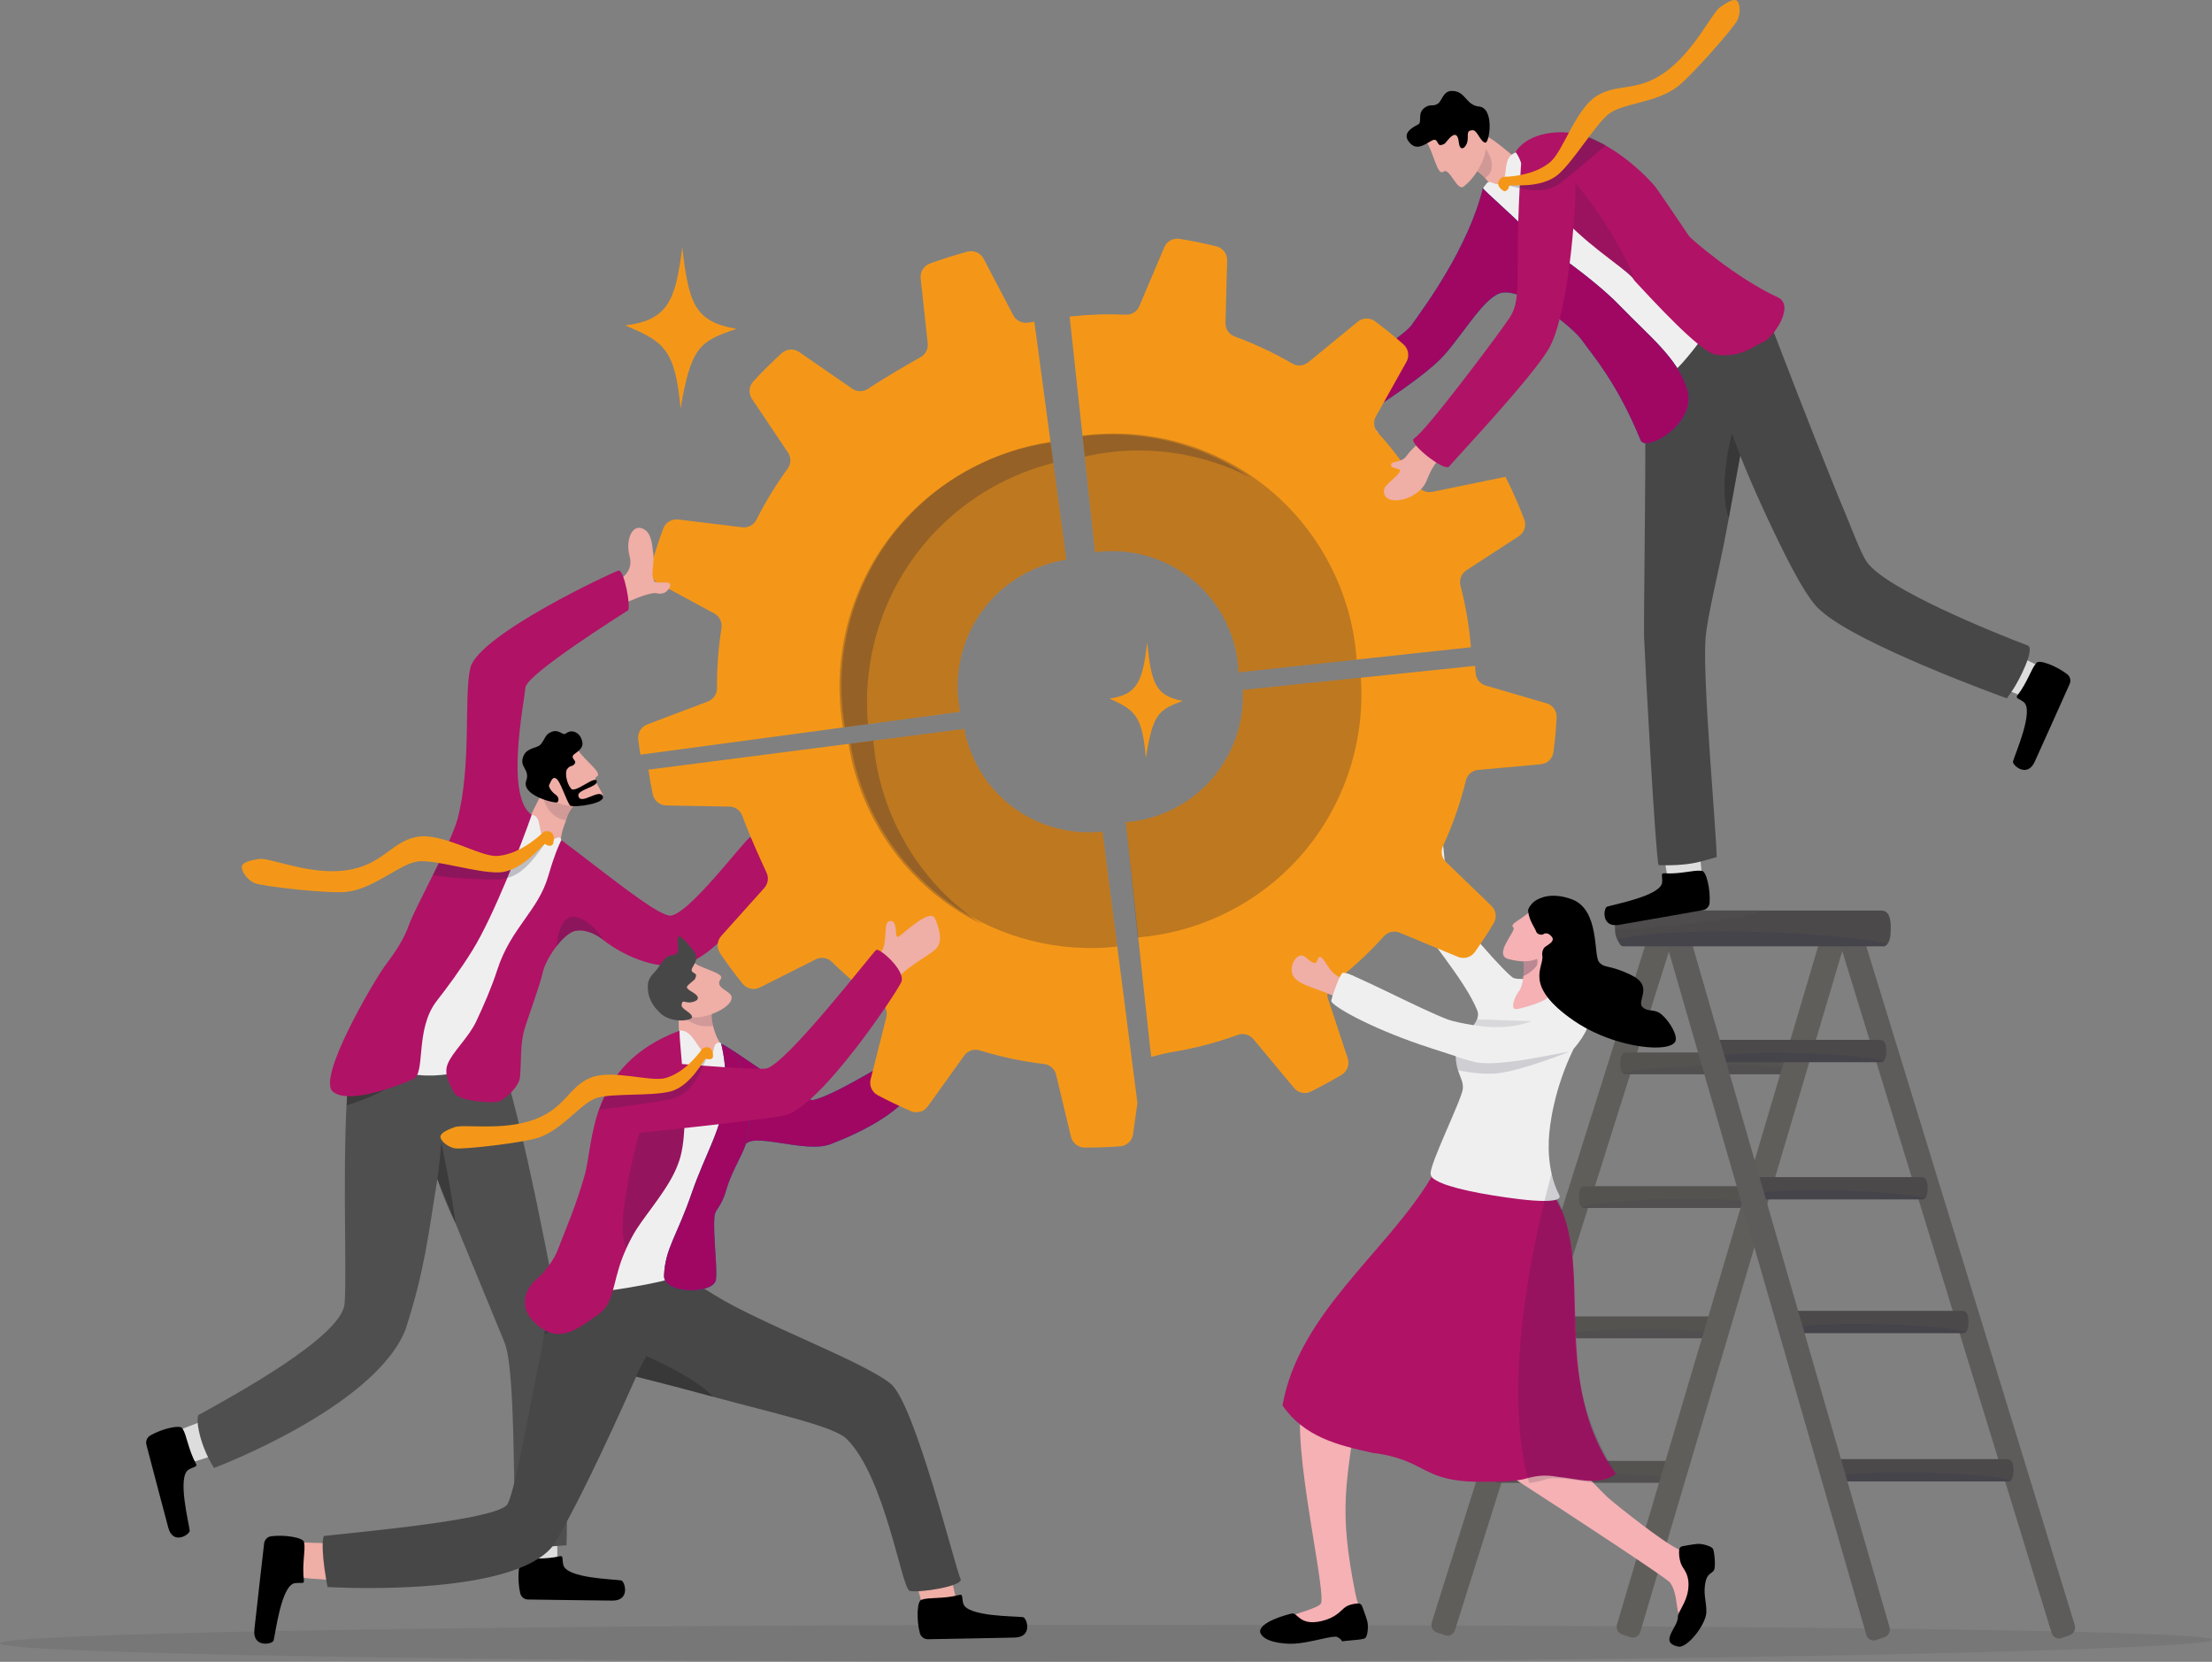 <svg xmlns="http://www.w3.org/2000/svg" id="Capa_2" data-name="Capa 2" viewBox="0 0 1925.36 1446.19"><rect x="0" y="0" width="1925.36" height="1446.19" fill="#808080" stroke="none"/><defs><style>      .cls-1 {        fill: #191939;      }      .cls-1, .cls-2, .cls-3 {        opacity: .14;      }      .cls-4 {        fill: #4f4f4f;      }      .cls-5 {        fill: #525252;        opacity: .4;      }      .cls-6 {        fill: #4c494b;      }      .cls-7, .cls-8 {        fill: #646559;      }      .cls-9 {        fill: #32323f;        isolation: isolate;        opacity: .12;      }      .cls-10 {        opacity: .28;      }      .cls-10, .cls-11, .cls-12, .cls-13, .cls-2, .cls-14, .cls-15, .cls-16 {        fill: #1f1f39;      }      .cls-17 {        fill: #f49718;      }      .cls-18 {        fill: #0267a4;      }      .cls-11 {        opacity: .11;      }      .cls-19 {        fill: #efaea6;      }      .cls-12 {        opacity: 0;      }      .cls-13 {        opacity: .16;      }      .cls-20 {        fill: #b01266;      }      .cls-21 {        fill: #32324c;      }      .cls-21, .cls-8, .cls-22 {        opacity: .24;      }      .cls-23 {        fill: #a00762;      }      .cls-24 {        fill: #ddd;      }      .cls-25 {        fill: #474747;      }      .cls-26 {        fill: #efefef;      }      .cls-27 {        fill: #ba470d;        opacity: .29;      }      .cls-28 {        opacity: .35;      }      .cls-29 {        fill: #5e5b5b;      }      .cls-14 {        opacity: .46;      }      .cls-30 {        fill: #f5b1b4;      }      .cls-22 {        fill: #1f1f3b;      }      .cls-31 {        fill: #2b2b2b;        opacity: .54;      }      .cls-15 {        opacity: .18;      }      .cls-3 {        fill: #191937;      }      .cls-16 {        opacity: .25;      }    </style></defs><g id="Layer_1" data-name="Layer 1"><g><g><path class="cls-19" d="M529.2,510.41c11-5.41,22.72-12.46,18.75-26.76-3.97-14.3,3.11-30.38,14.02-22.09,10.91,8.3,3.87,43.95,7.88,44.82,17.93,3.9,10.05,11.93,1.89,9.94s-41.45,14.98-41.45,14.98l-1.09-20.89Z"></path><g><path class="cls-19" d="M475.55,746.4l-22.01-19.94c5.82-10.36,17.36-37.35,24.37-45.57,7.68-9.01,8.26-7.95,8.26-7.95l9.96,18.36,4.69,8.64s-5.35,4.8-7.68,12.65c-1.63,5.49-5.59,12.26-4.89,22.18.53,7.43-12.7,11.63-12.7,11.63Z"></path><path class="cls-2" d="M500.82,699.94s-5.69,6-8.02,13.84c-17.53-1.82-23.91-24.99-18.12-26.85,3.62-1.17,21.45,4.37,21.45,4.37l4.69,8.64Z"></path><g><path class="cls-19" d="M503.41,653.02c4.79,8.15,21.79,19.98,16.05,22.72-5.75,2.74,10.14,17.21,4.13,20.34-14.56,7.59-36.08,6.41-41.43.2-5.35-6.22-13.91-26.65-13.91-26.65l35.16-16.6Z"></path><path d="M493.5,669.54c3.04-4.23,4.2-1.71,6.71-4.86,2.51-3.15-5.31-4.94.3-8.88,5.61-3.94,8.41-6.98,5.04-13.98-2.14-4.44-7.89-7.42-12.86-3.59-3.19,2.46-5.65-4.19-12.91-1.24-5.74,2.33-5.44,7.08-9.75,11.38-2.37,2.36-10.94,2.62-13.88,8.48-5.46,10.86,5.65,12,1.87,22.61-4.41,12.38,23.33,19.47,26.73,18.82,1.27-.24,2.98-4.08-1.73-7.23-2.44-1.63-5.88-6.24-5.03-7.9,1.49-2.92,3.39-9.74,7.8-3.83,3.13,4.2,8.79,21.26,10.83,21.9,5.24,1.66,30.56-2.2,28.2-8.17-2.93-7.4-18.81,7.81-21.33,0-1.93-5.97,16.62-7.9,15.95-13.09-.78-6-18.73,10.63-22.3,6.41-4.37-5.15-5.37-14.42-3.63-16.84Z"></path></g></g><g><g><path class="cls-24" d="M484.95,1359.48c.74-12.17-1.15-42.88-1.15-42.88l-31.44-.12,3.24,46.1,21.25,13.99,8.1-17.08Z"></path><path d="M487.24,1354.29c3.3-.78,1.9,2.43,3.09,7.54,2.71,11.69,44.12,12.4,50.36,13.51,3.22.57,8.3,17.77-7.74,17.55-13.87-.19-58.3-.63-73.48-.94-3.17-.06-5.93-2.3-6.67-5.46-2.65-11.3-1.78-28.78,2.46-29.11,6.42-2.04,18.25.13,32-3.1Z"></path></g><g><path class="cls-24" d="M165.02,1272.96c11.69-2.74,40.18-13.33,40.18-13.33l-8.4-30.77-42.65,16.3-7.45,24.75,18.32,3.05Z"></path><path d="M170.53,1273.72c1.63,3-1.78,2.55-6.28,5.16-10.31,5.98.24,46.66.88,53.07.33,3.31-14.53,13.17-18.67-2.57-3.58-13.61-15.2-57.17-19.02-72.09-.8-3.12.56-6.45,3.35-8.08,9.95-5.81,26.69-9.94,28.15-5.89,3.66,5.69,4.82,17.88,11.59,30.4Z"></path></g><path class="cls-4" d="M434.27,917.46c19.71,50.47,50.41,216.75,54.99,243.3,4.58,26.55,4.64,175.02,3.81,183.96-29.67,2.79-42.89.63-42.89.63-4.41-22.1-.34-151.26-11.07-177.2-15.57-37.65-58.43-142.1-58.43-142.1-8.02,49.31-10.85,78.66-27.67,130.84-26.67,67.98-166.7,120.58-166.7,120.58-14.27-22.6-16.45-46.99-12.76-46.5,26.42-14.7,123.95-67.29,126.38-96.34,2.43-29.05-3.19-137.95,4.34-208.7.78-7.32,104.82-10.11,104.82-10.11l25.17,1.65Z"></path><path class="cls-31" d="M396.48,1064.52c-10.17-20.7-15.8-38.47-15.8-38.47,2.13-14.81,3.42-32.13,3.42-32.13,0,0,9.57,45.54,12.37,70.6Z"></path></g><path class="cls-19" d="M696.49,730.44c-2.69,1.51-5.77,2.86-7.81,4.82-2.75,2.61-6.24,3.71-8.89,7.51-.66.94-1.33,1.92-2.03,2.96-.77,1.13-1.5,2.17-2.2,3.13-4.64,6.31-8.1,9.3-12.62,14.32,0,0-25.73-5.62-24.02-9.78,1.05-2.56,3.12-5.68,7.39-9.84,1.78-1.75,5.2-4.99,6.94-6.99.88-.99,8.6-8.96,9.53-11.86,2.81-8.76.75-17.13,5.23-21.11,5.95-5.28,5.33,13.22,6.9,9.7,4.07-9.13,17.84-16.05,24.23,2.26.95,2.73,3.74,11.31-2.65,14.89Z"></path><path class="cls-26" d="M462.8,709.04c10.13,1.1,4.11,17.84,12.85,22.45,4.61,2.44,4.52-.31,7.81-1.79,2.02-.91,4.03-2.04,5.19,1.38,23.45,69.44-70.34,179.6-68.39,190.9,1.59,9.24-55.82,22.71-76.92,6.29-53.1-41.31-10.89-64.99-.14-83.55,4.09-7.06,78.48-124.88,78.48-124.88,0,0,20.58-2.66,41.13-10.8Z"></path><path class="cls-20" d="M677.41,753.61c-1.37,5.02-49.7,81.11-85.59,86.43-23.28,3.45-50.81-9.41-66.87-22.16-10.09-8.02-20.53-9.57-26.32-7.11-4.3,1.82-9.57,6.71-14.32,12.8-5.73,7.35-10.7,16.45-12.25,24.04-1.66,8.15-13.47,41.12-15.2,46.79-4.29,14.04-2.84,26.46-4.23,42.71-.79,9.31-14.09,20.26-18.97,21.64-4.87,1.38-35.53-.08-38.96-8.58-1.86-4.63-8.78-14.11-5.19-23.76.09-.24.18-.48.27-.71,4.12-10.31,18.15-22.79,24.78-36.94,6.48-13.83,13.2-29.06,18.31-44.83,11.85-36.57,35.5-51.04,44.38-81.66.96-3.32,1.88-6.33,2.75-9.05.4-1.26.8-2.45,1.18-3.58,2.05-6.13,3.77-10.51,5.05-13.46,1.53-3.58,2.41-5.08,2.41-5.08.14.11.3.22.44.33,35.55,26.45,80.66,63.76,93.58,65.36,15.08,1.86,67-67.97,70.29-68.16,3.28-.18,25.82,19.96,24.45,24.98Z"></path><path class="cls-31" d="M360.21,926.32c-10.83,21.89-58.37,35.57-58.37,35.57,0,0,1.33-36.87,3.44-43.21,2.11-6.35,54.93,7.64,54.93,7.64Z"></path><path class="cls-20" d="M462.78,709.09c-23.12-15.93-6.81-95.89-5.46-110.72,1.09-11.92,86.07-65.03,89.16-67.12,3.1-2.09-3.28-36.06-8.13-34.74-4.85,1.32-120.72,55.32-128.83,84.25-6.07,24.06,1.28,84.67-11.37,132.38-5.2,19.6-36.61,76.44-41.85,90.92-4.83,14.2-13.91,26.68-21.64,37.05-7.73,10.37-59.42,96.98-44.88,108.93,12.9,10.6,50.62-2.57,69.76-10.89,11.41-4.96,1.17-43.38,20.74-68.3,8.35-10.62,21.16-27.96,31-43.98,18.28-29.36,43.41-94.31,51.52-117.79Z"></path><g><path class="cls-22" d="M475.12,733.59c-1.05-.81-12.92,21.46-27.99,28.39-4.16,1.92-8.6,3.18-13.18,3.28-13.39.29-40.28-.76-56.97-3.64,12.13-24.72,7.06-13.01,12.76-23.24,12,4.53,36.32,13.11,43.33,12.56,5.2-.4,10.15-1.76,14.77-3.67,8.69-3.58,16.18-9.12,21.88-13.97,2.91-2.47,3.49-6.38,6.85-6.4,4.47-.02-.11,7.72-1.47,6.68Z"></path><path class="cls-17" d="M482.07,729.2c-.04-2.24-1.38-5.91-5.84-5.89-3.36.01-3.7,1.45-6.61,3.92-8.73,7.43-21.69,16.47-36.65,17.64-14.96,1.17-48.1-20.8-70.35-16.54-22.25,4.25-29.82,24.92-61.85,29.11-32.04,4.19-65.66-11.3-75.12-9.94-9.46,1.36-15.23,3.33-15.16,7.27.07,3.94,4.48,10.63,10.96,13.66,6.48,3.03,64.39,9.36,79.82,7.74,25.18-2.64,47.69-25.76,63.89-26.68,16.19-.92,49.74,10.12,68.69,9.7,21.14-.46,39.37-25.82,40.72-24.79,1.35,1.04,2.6,2.04,5.33,1.42,1.88-.43,2.21-4.38,2.17-6.62Z"></path></g><path class="cls-22" d="M524.95,817.88c-10.09-8.02-20.53-9.57-26.32-7.11-4.3,1.82-9.57,6.71-14.32,12.8,1.08-4.78,1.04-13.14,5.87-20.51,9.61-14.67,30.23,5.44,34.77,14.83Z"></path><path class="cls-19" d="M671.38,725.73c3.62-12.73,3.14-21.9-.1-23.44-4.57-2.17-5.72,1.93-6.2,5.9-.48,3.97-1.55,11.21.56,11.35,2.11.13,5.74,6.18,5.74,6.18Z"></path></g><path class="cls-9" d="M1925.36,1426.98c0,8.89-454.26,19.2-977.67,19.2S0,1438.98,0,1430.09s424.29-16.08,947.69-16.08,977.67,4.08,977.67,12.97Z"></path><g><g><path class="cls-29" d="M1257.95,1423.08l-7.41-2.53c-3.5-1.2-5.4-5.12-4.25-8.76l188.38-597.39c1.15-3.64,4.91-5.63,8.41-4.43l7.41,2.53c3.5,1.2,5.4,5.12,4.25,8.76l-188.38,597.39c-1.15,3.64-4.91,5.63-8.41,4.43Z"></path><g><path class="cls-6" d="M1410.33,924.51v1.79c0,2.73.45,5.68,1.98,7.39.13.16.27.3.41.42.14.13.3.25.46.36,1.07.71,1.24.4,2.56.4h148.82c.27,0,.53-.02.79-.05,1.63-.26,1.83-1.39,3-3.18.11-.16.21-.33.31-.5.76-1.35,1.2-2.96,1.2-4.7v-1.78c0-4.73-1.24-8.7-5.29-8.7h-148.82c-4.06,0-5.4,3.85-5.4,8.57Z"></path><path class="cls-21" d="M1412.11,933.74c.2.13.4.25.61.36.92.49,1.94.76,3.02.76h148.82c.27,0,.53-.02.79-.05,1.63-.26,1.83-1.39,3-3.18.11-.16.21-.33.31-.5-40.13-8.03-137.87-2.79-156.35,2.56-.07.02-.13.04-.2.06Z"></path></g><g><path class="cls-6" d="M1374.35,1040.85v1.79c0,2.73.45,5.68,1.98,7.39.13.16.27.3.41.42.14.13.3.25.46.36,1.07.71,1.24.4,2.56.4h148.82c.27,0,.53-.02.79-.05,1.63-.26,1.83-1.39,3-3.18.11-.16.21-.33.31-.5.76-1.35,1.2-2.96,1.2-4.7v-1.78c0-4.73-1.24-8.7-5.29-8.7h-148.82c-4.06,0-5.4,3.85-5.4,8.57Z"></path><path class="cls-21" d="M1376.13,1050.08c.2.13.4.25.61.36.92.49,1.94.76,3.02.76h148.82c.27,0,.53-.02.79-.05,1.63-.26,1.83-1.39,3-3.18.11-.16.21-.33.31-.5-40.13-8.03-137.87-2.79-156.35,2.56-.07.02-.13.04-.2.06Z"></path></g><g><path class="cls-6" d="M1338.8,1154.22v1.79c0,2.73.45,5.68,1.98,7.39.13.16.27.3.41.42.14.13.3.25.46.36,1.07.71,1.24.4,2.56.4h148.82c.27,0,.53-.02.79-.05,1.63-.26,1.83-1.39,3-3.18.11-.16.21-.33.31-.5.76-1.35,1.2-2.96,1.2-4.7v-1.78c0-4.73-1.24-8.7-5.29-8.7h-148.82c-4.06,0-5.4,3.85-5.4,8.57Z"></path><path class="cls-21" d="M1340.58,1163.45c.2.13.4.25.61.36.92.49,1.94.76,3.02.76h148.82c.27,0,.53-.02.79-.05,1.63-.26,1.83-1.39,3-3.18.11-.16.21-.33.31-.5-40.13-8.03-137.87-2.79-156.35,2.56-.07.02-.13.04-.2.06Z"></path></g><g><path class="cls-6" d="M1299.63,1279.91v1.79c0,2.73.45,5.68,1.98,7.39.13.16.27.3.41.42.14.13.3.25.46.36,1.07.71,1.24.4,2.56.4h148.82c.27,0,.53-.02.79-.05,1.63-.26,1.83-1.39,3-3.18.11-.16.21-.33.31-.5.76-1.35,1.2-2.96,1.2-4.7v-1.78c0-4.73-1.24-8.7-5.29-8.7h-148.82c-4.06,0-5.4,3.85-5.4,8.57Z"></path><path class="cls-21" d="M1301.41,1289.15c.2.13.4.25.61.36.92.49,1.94.76,3.02.76h148.82c.27,0,.53-.02.79-.05,1.63-.26,1.83-1.39,3-3.18.11-.16.21-.33.31-.5-40.13-8.03-137.87-2.79-156.35,2.56-.07.02-.13.04-.2.06Z"></path></g><path class="cls-29" d="M1419.35,1424.73l-7.45-2.4c-3.52-1.13-5.49-5.02-4.4-8.68l178.24-600.75c1.09-3.66,4.82-5.71,8.34-4.58l7.45,2.4c3.52,1.13,5.49,5.02,4.4,8.68l-178.24,600.75c-1.09,3.66-4.82,5.71-8.34,4.58Z"></path></g><g class="cls-28"><path class="cls-7" d="M1257.95,1423.08l-7.41-2.53c-3.5-1.2-5.4-5.12-4.25-8.76l188.38-597.39c1.15-3.64,4.91-5.63,8.41-4.43l7.41,2.53c3.5,1.2,5.4,5.12,4.25,8.76l-188.38,597.39c-1.15,3.64-4.91,5.63-8.41,4.43Z"></path><g><path class="cls-7" d="M1410.33,924.51v1.79c0,2.73.45,5.68,1.98,7.39.13.16.27.3.41.42.14.13.3.25.46.36,1.07.71,1.24.4,2.56.4h148.82c.27,0,.53-.02.79-.05,1.63-.26,1.83-1.39,3-3.18.11-.16.21-.33.31-.5.76-1.35,1.2-2.96,1.2-4.7v-1.78c0-4.73-1.24-8.7-5.29-8.7h-148.82c-4.06,0-5.4,3.85-5.4,8.57Z"></path><path class="cls-8" d="M1412.11,933.74c.2.13.4.25.61.36.92.49,1.94.76,3.02.76h148.82c.27,0,.53-.02.79-.05,1.63-.26,1.83-1.39,3-3.18.11-.16.21-.33.31-.5-40.13-8.03-137.87-2.79-156.35,2.56-.07.02-.13.04-.2.06Z"></path></g><g><path class="cls-7" d="M1374.35,1040.85v1.79c0,2.73.45,5.68,1.98,7.39.13.16.27.3.41.42.14.13.3.25.46.36,1.07.71,1.24.4,2.56.4h148.82c.27,0,.53-.02.79-.05,1.63-.26,1.83-1.39,3-3.18.11-.16.21-.33.31-.5.76-1.35,1.2-2.96,1.2-4.7v-1.78c0-4.73-1.24-8.7-5.29-8.7h-148.82c-4.06,0-5.4,3.85-5.4,8.57Z"></path><path class="cls-8" d="M1376.13,1050.08c.2.13.4.25.61.36.92.49,1.94.76,3.02.76h148.82c.27,0,.53-.02.79-.05,1.63-.26,1.83-1.39,3-3.18.11-.16.21-.33.31-.5-40.13-8.03-137.87-2.79-156.35,2.56-.07.02-.13.04-.2.06Z"></path></g><g><path class="cls-7" d="M1338.8,1154.22v1.79c0,2.73.45,5.68,1.98,7.39.13.16.27.3.41.42.14.13.3.25.46.36,1.07.71,1.24.4,2.56.4h148.82c.27,0,.53-.02.79-.05,1.63-.26,1.83-1.39,3-3.18.11-.16.21-.33.31-.5.76-1.35,1.2-2.96,1.2-4.7v-1.78c0-4.73-1.24-8.7-5.29-8.7h-148.82c-4.06,0-5.4,3.85-5.4,8.57Z"></path><path class="cls-8" d="M1340.58,1163.45c.2.13.4.25.61.36.92.49,1.94.76,3.02.76h148.82c.27,0,.53-.02.79-.05,1.63-.26,1.83-1.39,3-3.18.11-.16.21-.33.31-.5-40.13-8.03-137.87-2.79-156.35,2.56-.07.02-.13.04-.2.06Z"></path></g><g><path class="cls-7" d="M1299.63,1279.91v1.79c0,2.73.45,5.68,1.98,7.39.13.16.27.3.41.42.14.13.3.25.46.36,1.07.71,1.24.4,2.56.4h148.82c.27,0,.53-.02.79-.05,1.63-.26,1.83-1.39,3-3.18.11-.16.21-.33.31-.5.76-1.35,1.2-2.96,1.2-4.7v-1.78c0-4.73-1.24-8.7-5.29-8.7h-148.82c-4.06,0-5.4,3.85-5.4,8.57Z"></path><path class="cls-8" d="M1301.41,1289.15c.2.13.4.25.61.36.92.49,1.94.76,3.02.76h148.82c.27,0,.53-.02.79-.05,1.63-.26,1.83-1.39,3-3.18.11-.16.21-.33.31-.5-40.13-8.03-137.87-2.79-156.35,2.56-.07.02-.13.04-.2.06Z"></path></g><path class="cls-7" d="M1419.35,1424.73l-7.45-2.4c-3.52-1.13-5.49-5.02-4.4-8.68l178.24-600.75c1.09-3.66,4.82-5.71,8.34-4.58l7.45,2.4c3.52,1.13,5.49,5.02,4.4,8.68l-178.24,600.75c-1.09,3.66-4.82,5.71-8.34,4.58Z"></path></g><g><path class="cls-29" d="M1794.18,1425.56l7.41-2.6c3.5-1.23,5.4-5.26,4.25-8.99l-188.38-613.32c-1.15-3.74-4.91-5.78-8.41-4.55l-7.41,2.6c-3.5,1.23-5.4,5.26-4.25,8.99l188.38,613.32c1.15,3.74,4.91,5.78,8.41,4.55Z"></path><g><path class="cls-6" d="M1641.8,913.7v1.83c0,2.8-.45,5.83-1.98,7.59-.13.16-.27.3-.41.43-.14.13-.3.26-.46.37-1.07.73-1.24.41-2.56.41h-148.82c-.27,0-.53-.02-.79-.05-1.63-.27-1.83-1.43-3-3.27-.11-.16-.21-.34-.31-.52-.76-1.39-1.2-3.04-1.2-4.82v-1.83c0-4.85,1.24-8.94,5.29-8.94h148.82c4.06,0,5.4,3.95,5.4,8.8Z"></path><path class="cls-21" d="M1640.02,923.18c-.2.13-.4.26-.61.37-.92.51-1.94.78-3.02.78h-148.82c-.27,0-.53-.02-.79-.05-1.63-.27-1.83-1.43-3-3.27-.11-.16-.21-.34-.31-.52,40.13-8.24,137.87-2.86,156.35,2.63.07.02.13.04.2.06Z"></path></g><g><path class="cls-6" d="M1677.78,1033.14v1.83c0,2.8-.45,5.83-1.98,7.59-.13.16-.27.3-.41.43-.14.13-.3.26-.46.37-1.07.73-1.24.41-2.56.41h-148.82c-.27,0-.53-.02-.79-.05-1.63-.27-1.83-1.43-3-3.27-.11-.16-.21-.34-.31-.52-.76-1.39-1.2-3.04-1.2-4.82v-1.83c0-4.85,1.24-8.94,5.29-8.94h148.82c4.06,0,5.4,3.95,5.4,8.8Z"></path><path class="cls-21" d="M1676,1042.62c-.2.13-.4.26-.61.37-.92.51-1.94.78-3.02.78h-148.82c-.27,0-.53-.02-.79-.05-1.63-.27-1.83-1.43-3-3.27-.11-.16-.21-.34-.31-.52,40.13-8.24,137.87-2.86,156.35,2.63.07.02.13.04.2.06Z"></path></g><g><path class="cls-6" d="M1713.33,1149.53v1.83c0,2.8-.45,5.83-1.98,7.59-.13.16-.27.3-.41.43-.14.13-.3.26-.46.37-1.07.73-1.24.41-2.56.41h-148.82c-.27,0-.53-.02-.79-.05-1.63-.27-1.83-1.43-3-3.27-.11-.16-.21-.34-.31-.52-.76-1.39-1.2-3.04-1.2-4.82v-1.83c0-4.85,1.24-8.94,5.29-8.94h148.82c4.06,0,5.4,3.95,5.4,8.8Z"></path><path class="cls-21" d="M1711.55,1159.02c-.2.13-.4.26-.61.37-.92.51-1.94.78-3.02.78h-148.82c-.27,0-.53-.02-.79-.05-1.63-.27-1.83-1.43-3-3.27-.11-.16-.21-.34-.31-.52,40.13-8.24,137.87-2.86,156.35,2.63.07.02.13.04.2.06Z"></path></g><g><path class="cls-6" d="M1752.5,1278.58v1.83c0,2.8-.45,5.83-1.98,7.59-.13.16-.27.3-.41.43-.14.13-.3.26-.46.37-1.07.73-1.24.41-2.56.41h-148.82c-.27,0-.53-.02-.79-.05-1.63-.27-1.83-1.43-3-3.27-.11-.16-.21-.34-.31-.52-.76-1.39-1.2-3.04-1.2-4.82v-1.83c0-4.85,1.24-8.94,5.29-8.94h148.82c4.06,0,5.4,3.95,5.4,8.8Z"></path><path class="cls-21" d="M1750.72,1288.07c-.2.13-.4.26-.61.37-.92.51-1.94.78-3.02.78h-148.82c-.27,0-.53-.02-.79-.05-1.63-.27-1.83-1.43-3-3.27-.11-.16-.21-.34-.31-.52,40.13-8.24,137.87-2.86,156.35,2.63.07.02.13.04.2.06Z"></path></g><path class="cls-29" d="M1632.78,1427.26l7.45-2.46c3.52-1.16,5.49-5.15,4.4-8.91l-178.24-616.78c-1.09-3.76-4.82-5.87-8.34-4.7l-7.45,2.46c-3.52,1.16-5.49,5.15-4.4,8.91l178.24,616.78c1.09,3.76,4.82,5.87,8.34,4.7Z"></path></g><g><path class="cls-6" d="M1645.74,806.47v2.93c0,4.49-.67,9.34-2.96,12.16-.2.26-.4.49-.62.69-.21.22-.45.41-.7.59-1.61,1.18-1.86.66-3.84.66h-223.89c-.4,0-.8-.02-1.18-.08-2.46-.43-2.75-2.3-4.51-5.24-.17-.26-.31-.55-.46-.82-1.14-2.23-1.81-4.88-1.81-7.73v-2.92c0-7.78,1.86-14.32,7.97-14.32h223.89c6.11,0,8.13,6.33,8.13,14.09Z"></path><path class="cls-21" d="M1643.06,821.66c-.29.21-.6.41-.91.59-1.38.81-2.92,1.25-4.54,1.25h-223.9c-.4,0-.79-.02-1.19-.09-2.45-.43-2.75-2.29-4.51-5.24-.17-.26-.31-.55-.46-.83,60.38-13.2,207.41-4.59,235.22,4.21.1.04.2.06.29.1Z"></path></g><path class="cls-5" d="M1532.67,792.38c-8.72,7.85-88.56,14.22-126.92,16.87v-2.55c0-7.78,1.86-14.32,7.97-14.32h118.96Z"></path></g><g><g><path class="cls-19" d="M1171.19,870.59c-23.52-10.08-39.17-12.75-44.8-20.16-6.33-8.34,2.89-24.32,10.42-17.16,11.77,11.19,8.76-1.3,12.18-.5,5.69,1.33,7.64,19.91,28.36,20.47,2.17.06-6.16,17.36-6.16,17.36Z"></path><path class="cls-19" d="M1171.19,870.59c-23.52-10.08-39.17-12.75-44.8-20.16-6.33-8.34,2.89-24.32,10.42-17.16,11.77,11.19,8.76-1.3,12.18-.5,5.69,1.33,7.64,19.91,28.36,20.47,2.17.06-6.16,17.36-6.16,17.36Z"></path><path class="cls-19" d="M1249.27,725.73c-3.42-29.6-7.17-42.32-3.05-52.82,11.12-28.26-14.56-27.44-23.61.76-3.85,12.01,3.32,29.81,3.7,32.44,2.44,16.64,22.95,19.61,22.95,19.61Z"></path><path class="cls-30" d="M1462.25,1408.12c-.3-.85-.71-2.16-1.19-3.78-2.34-7.84-1.42-18.41-7.36-27.09-2.41-3.52-89.58-60.79-133.43-89-2.22-1.43-4.32-2.78-6.29-4.05-6.68-4.31-11.86-7.65-14.85-9.65-1.39-.92-2.77-1.88-4.13-2.88-19.46-14.16-35.59-34.72-51.91-60.42,0,0,54.65-5.12,65.33.85,2.18,1.23,6.95,5.46,13.21,11.47,17.26,16.6,45.91,46.79,63.41,64.97.52.53,1.01,1.06,1.5,1.57,6.43,6.66,11.13,11.45,12.86,12.98,8.05,7.09,48.3,39.23,62.18,45.48,13.89,6.25,12.54.62,19.32,7.4,6.78,6.77-16.92,57.11-18.65,52.16Z"></path><path d="M1464.24,1345.62c-1.44.27-2.53,1.47-2.65,2.94-.6,7,1.46,12.45,2.57,14.37,2.12,3.65,6.83,8.59,5.23,20.53-1.6,11.94-9.03,19.05-8.94,23.74.18,9.19-17.5,22.45,1.16,25.89,8.84-.49,23.28-20.13,23.62-29.86.34-9.73-3.25-16.21-.47-27.61,1.66-6.82,6.08-6.32,7.37-9.76,1.29-3.44.06-16.1-1.18-18.13-1.24-2.03-8.91-4.57-13.82-4.14-3.45.3-9.55,1.4-12.89,2.03Z"></path><g><path class="cls-30" d="M1240.02,1168.59c-2.72,5.43-45.97,34.95-58.79,54.28-9.02,68.61-16.56,88.71-1.46,163.93,3.11,15.48,6.32,11.51,4.04,21.09-2.28,9.58-69.61,5.63-66.18,1.51,3.42-4.11,31.54-9.49,32.42-14.74,3.21-19.04-31.21-158.1-13.47-185.02,17.74-26.93,36.6-43.09,51.56-52.91,22.1-14.5,21.29-11.01,40.65-1.64,0,0,17.15,2.32,11.21,13.5Z"></path><path d="M1185.54,1397.62c-.55-1.44-1.97-2.36-3.48-2.26-7.22.51-10.47,2.63-12.21,4.08-3.31,2.77-7.55,8.47-19.65,11.3-18.91,4.42-20.81-7.58-25.54-6.63-4.73.95-29.41,7.73-27.75,16.45,2.5,8.16,19.71,10.36,29.72,9.82,13.51-.73,33.65-7.37,37.08-5.89s4.47,3.82,4.47,3.82c7.82-1.02,18.42-1.27,20.25-2.87,1.83-1.6,2.96-9.91,1.6-14.89-.95-3.5-3.22-9.6-4.49-12.93Z"></path></g><path class="cls-12" d="M1245.67,1266.1c-2.61,8.65-4.73,15.67-7.52,24.79-12.4-7.22-30.74-7.17-44.39-6.92,2.06-9.77,4.01-19.03,5.81-27.46l3.25-7.36,42.85,16.95Z"></path><path class="cls-20" d="M1406.44,1282.5c-13.79,11.07-33.69,4.28-49.98,2.77-13.38-2.36-20.47-.75-30.91,2.14-11.28,2.02-20.86,2.26-33.86,2.13-56.35.47-47.91-18.98-97.26-25.28-30.55-6.77-58.99-13.73-78.12-41.16,14.28-80.54,90.45-133.32,129.36-198.18h0c4.61-8.72,10.18-8.78,33.81-13.15,17.37-2.05,39.48-.76,58.39,12.6,62.33,51.42,2.68,166.4,68.58,258.13Z"></path><path class="cls-26" d="M1382.86,889.63c-.05.08-.1.15-.15.23-.11,1.55-.61,3.36-1.41,5.33-2.08,5.14-6.32,11.47-11.64,17.66-16.84,34.48-21.03,66.37-21.56,79.5-.42,10.23.43,20.03,2.41,28.9,1.54,6.87,3.76,13.17,6.63,18.65.08.16.15.34.23.52.45,1.28-.05,2.25-1.35,2.99-2.08,1.16-6.2,1.69-11.68,1.7-6.1.03-13.87-.59-22.34-1.62-30.66-3.74-61.34-9.84-71.8-16.19-1.64-.99-4.29-2.06-4.93-5.54-1.41-7.77,27.1-64.95,28-74.21.56-5.8-2.15-9.74-4.16-16.12-1.01-3.21-1.84-7.03-2-12.02-.01-.08-.01-.16-.01-.24-6.96-2.27-14.31-4.67-21.99-7.15-46.05-14.84-81.36-33.71-86.24-40.31-.32-.43.2-2.65,1.17-5.62,1.52-4.65,4.13-11.14,6.26-15.4,1.05-2.08,2-3.64,2.64-4.18,2.9-2.45,68.59,32.47,91.83,40.88,3.64,1.31,11.56,3.11,21.89,4.76.04-.06.09-.11.13-.18,1.19-1.62,2.18-3.26,2.85-4.91,1-2.54,1.25-5.1.23-7.65-10.65-26.75-46.21-66.53-51.14-78.82-6.19-15.43-11.4-91-13.16-94.65-.2-.43.03-.95.61-1.52,2.59-2.6,12.15-6.37,19.79-7.83,5.15-1,9.43-.93,10.09,1.23,1.84,6.06,6.4,73.63,10.39,87.65,3.36,11.82,49.84,63.93,55.2,65.71,1.84.62,4.69.77,8.01.8,4.4.05,9.6-.13,14.35.19,2.12.14,4.16.39,5.99.8,1.73.39,3.94,1.52,6.42,3.17,10.39,6.88,25.44,22.76,29.68,30.21.51.9.71,2.02.62,3.33.05-.01.09-.04.14-.05Z"></path><path class="cls-30" d="M1325.82,833.92c1.26,16.61-.73,24.85-3.97,29.04-3.2,4.14-7.6,14.72-2.46,15.22,2.54.25,18.35-4.44,24.32-7.66,5.97-3.22,10.26-10.47,10.26-10.47,0,0-8.85-22.09-14.52-40.33-5.67-18.23-13.63,14.2-13.63,14.2Z"></path><path class="cls-10" d="M1325.89,849.42c.18-2.15.26-4.56.23-7.26,0-.95-.26-7.22-.3-8.24,1-.74,2.72-1.77,3.64-1.82,1.27-.06,3.78.58,5.13-.7,2.25-2.13,5.08,5.29,2.87,9.11-.86,1.48-6.17,6.89-11.58,8.91Z"></path><path class="cls-13" d="M1385.05,1288.53c.52.53,1.01,1.06,1.5,1.57-15.9-1.74-32.93-5.96-42.47-2.31-2.72,1.04-7.34,1.98-13.06,2.77-.39-1.35-.77-2.7-1.12-4.08-5.09-19.18-7.63-40.55-8.26-62.91-1.69-58.56,9.56-123.85,21.71-174.4.33-1.36.66-2.72.99-4.05,1.06-4.29,2.11-8.47,3.16-12.53.53-2.02,1.06-4.02,1.58-5.97.48-1.82.97-3.61,1.44-5.37,1.54,6.87,3.76,13.17,6.63,18.65.08.16.15.34.23.52.45,1.28-.05,2.25-1.35,2.99,31.88,73.21-10.48,139.66,50.43,239.09-5.09,4.82-12.76,6.19-21.39,6.04Z"></path><g><path class="cls-30" d="M1333.42,791.61c-10.48,10.08-19.85,12.01-16.12,15.6,2.82,2.71-18.31,23.8-4.14,27.46,14.08,3.63,27.89,2.91,36.08-10.03,8.19-12.93,13.33-20.32,13.33-20.32l-29.14-12.71Z"></path><path d="M1330.08,792.93c.99,8.42,5.88,14.32,7.12,17.97.71,2.07,4.62,3.27,6.36,1.98,1.95-1.45,5.14-.46,7.3,2.56,2.59,3.63-2.72,6.28-5.69,8.36-2.21,1.55-3.19,5.1-2.72,7.78,1.79,10.21-17.5,25.73,27.74,56.89,11.41,7.76,24.29,13.48,36.61,17.28,24.87,7.68,47.49,7.6,51.29.82,2.77-4.94-4.71-17.54-11.47-23.45-6.75-5.91-11.74-1.88-16.84-6.65-5.83-5.46,10.09-18.15-9.73-27.82-19.82-9.67-23.07-5.53-28.17-11.38-5.1-5.85.8-45.8-23.92-54.74-17.12-6.19-27.63-1.52-32.48,1.93-2.04,1.45-5.71,5.97-5.42,8.47Z"></path></g></g><path class="cls-13" d="M1365.79,915.24s-42.21,17.01-63.43,18.89c-11.06.99-24.59-1.04-33.25-2.7-1.01-3.21-1.84-7.03-2-12.02,2.92,1.01,7.92,2.58,15.94,4.65,19.66,5.09,70.55-7.14,82.74-8.82Z"></path><path class="cls-11" d="M1332.95,888.68s-6.05,2.5-14.55,3.92c-16.9,2.82-31.56.23-35.6-.62,1.19-1.62,2.18-3.26,2.85-4.91l47.3,1.62Z"></path></g><path class="cls-17" d="M1029.49,609.96c-24.07-4.45-27.27-15.77-30.97-50.73-3.87,33-8.15,45.45-32.8,48.66,21.21,9.91,28.67,13.5,31.63,51.81,6.15-38.59,10.93-41.91,32.14-49.74Z"></path><path class="cls-24" d="M1451.75,764.63c-2.68-11.69-5.7-41.79-5.7-41.79l31.26-5.2,4.13,45.26-18.91,17-10.78-15.27Z"></path><path d="M1448.64,759.97c-3.41-.22-1.51,2.67-1.87,7.81-.83,11.78-41.91,19.16-47.94,21.25-3.11,1.08-5.42,18.59,10.51,15.78,13.77-2.43,57.91-10.03,72.96-12.78,3.15-.58,5.53-3.19,5.77-6.38.84-11.39-2.82-28.21-7.09-27.85-6.71-.94-18.14,3.08-32.33,2.17Z"></path><g><path class="cls-24" d="M1760.49,605.62c-11.45-3.58-38.97-16.13-38.97-16.13l11.26-29.63,41.17,19.23,5.16,24.9-18.62,1.62Z"></path><path d="M1756.05,605.06c-2.09,2.7,1.36,2.74,5.42,5.93,9.29,7.3-7.66,45.45-9.32,51.61-.86,3.18,12.34,14.92,18.96.16,5.72-12.76,24.19-53.56,30.36-67.56,1.29-2.93.47-6.37-2.04-8.36-8.96-7.08-24.93-13.5-27.03-9.76-4.55,5.03-7.63,16.74-16.35,27.98Z"></path></g><path class="cls-25" d="M1443.67,752.89c2.1.07,4.1.11,6.03.11,14.66.06,24.55-1.66,30.54-3.25,5.12-1.36,14-3.9,14-3.9-.28-22.17-12.41-154.48-9.73-189.92,1.52-20.07,11.83-59.63,18.32-94.64.64-3.47,1.27-6.9,1.89-10.25.3-1.66.6-3.3.9-4.91,5.05-27.39,8.92-48.76,9.09-49.68t0-.02c5.17,13.09,11.54,27.94,18.45,43.12,1.98,4.37,4.02,8.77,6.07,13.15,19.98,42.55,34.78,69.96,45.65,78.7,32.8,29.95,161.86,76.29,161.86,76.29.69-.98,3.42-4.64,4.08-5.61,7.85-11.45,19.93-36.92,14.58-40.15-29.2-11.14-124.5-49.39-140.61-73.1-5.74-8.48-13.3-29.93-24.78-56.99-1.82-4.29-3.53-8.7-5.32-13.13-19.62-48.67-40.62-103.09-50.89-129.89-4.03-10.52-6.41-16.79-6.41-16.79l-59.49,26.32-9.73,4.3-15.96,7.07-4.72,2.08-14.67,23.04-1.54,2.42c1.62,12.33-.11,17.33.64,36.39.82,20.74-1.34,168.83-.91,180.12,1.04,26.48,9.95,190.72,12.65,199.13Z"></path><path class="cls-19" d="M1327.15,176.15l7.1-26.95c-10.48-6.5-31.58-27.48-42.06-31.44-11.5-4.35-11.49-3.09-11.49-3.09l.14,21.68.07,10.2s4.75,1.61,10.8,7.57c4.23,4.17,9.1,10.47,13.43,19.84,3.24,7.02,22.02,2.17,22.02,2.17Z"></path><path class="cls-3" d="M1280.9,146.56s5.65,2.53,11.71,8.49c15.03-10.44-2.48-33.33-8.68-32.13-3.88.75-3.09,13.43-3.09,13.43l.07,10.2Z"></path><path class="cls-26" d="M1317.62,133.44c-10.07,5.4-4.32,18.66-10.57,25.09-3.79,3.9-6.97.17-10.62-.11-2.24-.17-2.35,1.64-5.31,4.81-7.76,8.31,133.73,171.37,133.73,171.37,0,0,16.49,3.83,33.01-12.03s45.92-56.89,39.86-62.2c-6.06-5.31-156.51-132.8-156.51-132.8,0,0-13.53.47-23.6,5.87Z"></path><path class="cls-19" d="M1183.39,366.01c-9.39,6.01-10.57,11.25-17.7,12.68-7.14,1.43-20.84,13.68-15.68,13,11.32-1.48,2.55,4.2.34,9.52-6.37,15.42,16.89,18.72,28.34,2.76-17.54,24.44,35.94-30.05,17.54-22.26,12.96-5.49-12.85-15.71-12.85-15.71Z"></path><path class="cls-18" d="M1290.18,163.33c4.47,5.18,22.66,20.74,37.35,35.42,14.69,14.68,56.16,40.15,82.53,67.45,26.37,27.3,49.87,45.28,58.44,72.28,9.54,30.06-35.98,55.64-40.48,44.61-20.59-50.5-42.15-74.35-50.77-86.67-8.61-12.32-50.45-44.83-69.51-41.76-15.18,2.44-33.23,35.07-51.53,55.26-20.11,22.19-89.61,65.13-100.82,69.45-3.89-2.76-18.31-21.11-23.15-29.87,15.41-11.68,87.43-53.94,96.34-66.47,12.08-17,49.28-67.14,62.31-119.66l-.7-.06Z"></path><path class="cls-23" d="M1290.18,163.33c4.47,5.18,22.66,20.74,37.35,35.42,14.69,14.68,56.16,40.15,82.53,67.45,26.37,27.3,49.87,45.28,58.44,72.28,9.54,30.06-35.98,55.64-40.48,44.61-20.59-50.5-42.15-74.35-50.77-86.67-8.61-12.32-50.45-44.83-69.51-41.76-15.18,2.44-33.23,35.07-51.53,55.26-20.11,22.19-89.61,65.13-100.82,69.45-3.89-2.76-18.31-21.11-23.15-29.87,15.41-11.68,87.43-53.94,96.34-66.47,12.08-17,49.28-67.14,62.31-119.66l-.7-.06Z"></path><path class="cls-20" d="M1439.78,161.25l.03.03c3.58,4.22,28.72,41.94,30.36,44.2,1.93,2.65,41.06,36.56,77.27,53.29,15.73,7.27-4.86,36.48-13.38,39.27-7.01,2.29-18.12,13.81-40.72,10.6-13.46-1.91-56.66-49.44-70.04-63.73-1.06-1.13-1.64-2.51-2.61-3.52-11.38-11.75-40.38-28.2-68.68-60.55-1.85-2.11-3.7-4.28-5.53-6.54-28.1-34.44-19.79-31.88-27.27-41.95,0,0,7.73-15.81,36.33-17.21,43.07-2.12,83.78,45.58,84.23,46.12Z"></path><path class="cls-3" d="M1390.28,184.18c6.2,8.76,25.78,38.85,33.03,60.74-.78-1.34-1.64-2.51-2.61-3.52-11.38-11.75-40.38-28.2-68.68-60.55-2.16-5.78-3.64-11.07-4.24-15.55,0,0,1.21-16.06,9.1-16.32,7.89-.26,24.19,22.2,33.39,35.21Z"></path><g><path class="cls-19" d="M1241.95,124.07c5.62,8.18,9.3,29.61,14.46,25.36,5.16-4.25,11.85,17.3,17.5,12.98,13.69-10.47,22.14-31.45,18.61-39.3-3.53-7.85-19.15-25.08-19.15-25.08l-31.42,26.05Z"></path><path d="M1261.69,120.19c-3.8,3.93-3.12,5.03-7.23,6.02-4.11.98-2.33-7.25-8.57-3.66-6.24,3.59-12.55,8.18-18.26,2.36-8.26-8.42.96-13.6,6.8-16.62,3.76-1.94-1.14-9.56,5.52-14.51,5.22-3.88,7.03-.46,11.84-3.71,2.9-1.96,4.55-10.74,11.43-10.93,12.76-.36,12.29,12.41,24.06,13.53,13.73,1.31,9.24,31.74,5.62,31.47-4.23-.32-7.08-10.98-10.98-10.84-5.88.21-3.81,3.68-4.51,9.04-.75,5.72-6.6,10.82-7.58,1.75-.98-9.07-4.7-7.45-8.14-3.89Z"></path></g><path class="cls-31" d="M1504.72,451.05c.3-1.66.6-3.3.9-4.91,5.05-27.39,8.92-48.76,9.09-49.68t0-.02h0s-7.18-18.99-7.18-18.99c0,0-12.5,43.89-2.81,73.61Z"></path><path class="cls-19" d="M1149.27,406.38c1.38-13.16.09-11.43,17.65-13.18,5.71-.57,11.77-1.98,10.49,11.07-1.28,13.04-28.69,7.47-28.13,2.11Z"></path><g><path class="cls-17" d="M899.22,280.12c-1.5.2-2.99.42-4.49.65-5.2.81-10.33-1.77-12.77-6.44l-25.75-49.11c-2.67-5.14-8.57-7.7-14.17-6.21-10.94,2.96-21.81,6.4-32.6,10.32-5.35,1.97-8.69,7.3-8.07,12.96l6.13,56.44c.54,4.93-1.92,9.7-6.25,12.11-11.31,6.3-32.5,18.67-45.6,27.47-4.23,2.83-9.72,2.8-13.91-.08l-46.07-31.86c-4.75-3.27-11.12-2.82-15.38,1.07-8.58,7.81-16.77,15.98-24.56,24.42-3.89,4.24-4.39,10.54-1.21,15.3l31.31,46.6c2.88,4.27,2.8,9.92-.25,14.08-10.3,14.09-19.36,28.93-27.15,44.39-2.33,4.63-7.32,7.27-12.49,6.64l-55.61-6.78c-5.66-.69-11.08,2.64-13.07,7.99-4.06,10.87-7.61,21.9-10.66,33.1-1.53,5.53.97,11.43,6.02,14.15l49.07,26.52c4.59,2.49,7.14,7.59,6.31,12.74-2.72,17.23-4.05,34.74-3.92,52.33.05,5.12-3.16,9.73-7.96,11.55l-52.71,19.94c-5.33,2-8.58,7.44-7.88,13.09.5,4.04,1.05,8.09,1.67,12.14l.18,1.12,278.33-37.38c-.08-.37-.16-.74-.22-1.12-.66-3.4-1.15-6.81-1.47-10.22-1.21-12.64-.25-25.31,2.75-37.44,1.24-5.04,2.83-9.99,4.78-14.8,4.62-11.56,11.18-22.38,19.53-31.92,3.38-3.87,7.04-7.53,11-10.94,6.16-5.32,13-10.04,20.48-14.04,3.84-2.05,7.75-3.85,11.7-5.41,4.83-1.91,9.73-3.45,14.67-4.65,2.7-.65,5.4-1.2,8.1-1.64.38-.06.75-.12,1.12-.18l-27.81-207.04c-.38.05-.75.1-1.13.16Z"></path><path class="cls-16" d="M913.26,384.68c-5.62.88-11.21,1.99-16.79,3.34-3.57.86-7.12,1.82-10.65,2.87-5.88,1.75-11.75,3.76-17.53,6.05-1.9.75-3.79,1.53-5.68,2.33-2.84,1.21-5.65,2.5-8.45,3.83-2.41,1.16-4.81,2.37-7.2,3.64h0c-.44.24-.87.45-1.31.69-.02,0-.04.01-.04.02-12.5,6.69-24.04,14.43-34.64,23.07-1.52,1.24-3.02,2.51-4.5,3.78h0c-1.89,1.65-3.75,3.31-5.59,5.01-2.74,2.54-5.42,5.16-8.01,7.83-2.59,2.67-5.11,5.4-7.55,8.18-10.01,11.47-18.69,23.88-25.96,37-.72,1.32-1.44,2.63-2.14,3.97-.35.65-.69,1.33-1.03,1.99-.7,1.34-1.37,2.68-2.01,4.02-.34.67-.66,1.35-.98,2.03-.64,1.36-1.27,2.71-1.88,4.07-.92,2.06-1.81,4.12-2.66,6.19-.28.69-.56,1.38-.84,2.07-.93,2.31-1.81,4.64-2.67,6.99-2.53,7.03-4.71,14.19-6.49,21.44-1.44,5.84-2.64,11.71-3.6,17.66-.36,2.22-.67,4.46-.96,6.71-.29,2.24-.53,4.49-.75,6.73-.14,1.5-.28,3.01-.38,4.52-.12,1.5-.21,3.01-.29,4.51-.04.75-.08,1.51-.11,2.27-.42,9.81-.17,19.69.78,29.55.23,2.44.51,4.88.83,7.32h0c.32,2.44.68,4.88,1.08,7.31v.04c.07.37.13.75.19,1.12l100.27-13.47c-.08-.37-.16-.74-.22-1.12-.66-3.4-1.15-6.81-1.47-10.22-1.21-12.64-.25-25.31,2.75-37.44,1.24-5.04,2.83-9.99,4.78-14.8,4.62-11.56,11.18-22.38,19.53-31.92,3.38-3.87,7.04-7.53,11-10.94,6.16-5.32,13-10.04,20.48-14.04,3.84-2.05,7.75-3.85,11.7-5.41,4.83-1.91,9.73-3.45,14.67-4.65,2.7-.65,5.4-1.2,8.1-1.64.38-.06.75-.12,1.12-.18l-13.77-102.5c-.38.05-.75.11-1.12.18Z"></path><path class="cls-16" d="M914.47,385.11l2.38,17.75c-.37.09-.74.18-1.11.28-8.47,2.18-16.9,4.89-25.17,8.17-7.59,2.99-15.09,6.45-22.48,10.39-14.38,7.67-27.52,16.74-39.35,26.96-7.6,6.58-14.64,13.6-21.16,21.03-16.01,18.35-28.62,39.1-37.51,61.32-3.72,9.25-6.78,18.75-9.17,28.44-5.57,22.53-7.5,46.05-5.51,69.53.02.38.06.76.1,1.14l-21.78,2.92c-.07-.37-.14-.75-.2-1.12-.77-4.66-1.37-9.35-1.81-14.02-2.34-24.29-.49-48.63,5.27-71.95,2.39-9.69,5.45-19.18,9.17-28.43,8.89-22.22,21.51-42.98,37.51-61.33,6.51-7.43,13.57-14.46,21.16-21.02,11.85-10.23,24.98-19.3,39.37-26.98.47-.25.94-.5,1.41-.74,0-.01.03-.02.04-.02.44-.24.87-.45,1.31-.69h0c6.47-3.34,13.05-6.3,19.69-8.92,9.27-3.66,18.7-6.62,28.19-8.92,6.13-1.49,12.32-2.69,18.5-3.61.37-.06.75-.12,1.13-.16Z"></path></g><g><path class="cls-17" d="M1326.76,452.03c-4.62-12.12-9.88-24.13-15.82-36l-.55-1.1-63.65,13.11c-5,1.03-10.11-1.16-12.79-5.49-10.29-16.64-21.93-32.05-34.7-46.1-3.53-3.88-4.17-9.54-1.62-14.11l26.59-47.53c2.8-5,1.72-11.3-2.59-15.11-8-7.06-16.26-13.76-24.75-20.09-4.5-3.36-10.69-3.22-15.03.33l-43.15,35.35c-3.93,3.23-9.42,3.66-13.81,1.12-16.05-9.35-32.86-17.23-50.23-23.6-4.91-1.79-8.12-6.52-7.98-11.74l1.45-54.5c.15-5.72-3.71-10.77-9.26-12.16-10.65-2.65-21.41-4.83-32.24-6.55-5.54-.89-11.01,2.1-13.18,7.27l-21.77,51.32c-1.96,4.65-6.63,7.61-11.67,7.39-15.87-.71-31.86-.2-47.85,1.53-.37.04-.75.08-1.12.13l22.12,205.05c.37-.05.74-.1,1.11-.15,9.51-1.2,19.05-1.13,28.37.11,4.95.65,9.85,1.66,14.65,2.99,12.29,3.37,23.99,8.88,34.48,16.3,3.98,2.81,7.79,5.89,11.38,9.23,9.29,8.64,17.22,19.05,23.27,31.03l.15.31c2.13,4.25,3.96,8.56,5.48,12.92,3.53,10.06,5.51,20.37,6.03,30.63.02.37.04.75.05,1.13l202.15-21.8c-.02-.37-.05-.75-.08-1.12-1.46-17.58-4.44-35.17-8.97-52.59-1.33-5.06.76-10.38,5.14-13.24l45.64-29.72c4.79-3.13,6.77-9.21,4.74-14.56Z"></path><path class="cls-16" d="M1169.48,519c-2.94-8.39-6.45-16.69-10.53-24.84l-.3-.6c-11.61-23.03-26.87-43.01-44.71-59.61-6.92-6.45-14.22-12.37-21.86-17.76-.69-.48-1.39-.96-2.09-1.44-.58-.4-1.15-.8-1.73-1.19-.04-.02-.08-.04-.12-.07-1.85-1.25-3.71-2.48-5.61-3.66-2.82-1.78-5.7-3.49-8.61-5.13-.47-.27-.94-.53-1.41-.79-1.34-.75-2.7-1.48-4.05-2.19-.68-.37-1.36-.72-2.05-1.07-2.51-1.28-5.05-2.53-7.61-3.71-.92-.43-1.83-.85-2.76-1.26-.09-.05-.19-.1-.3-.13-.46-.21-.93-.41-1.39-.61-1.29-.56-2.59-1.12-3.9-1.65-.94-.4-1.91-.79-2.88-1.16-.4-.17-.82-.33-1.24-.48-1.01-.41-2.03-.78-3.05-1.17-1.72-.63-3.46-1.24-5.19-1.83-2.61-.9-5.23-1.73-7.89-2.53-.04,0-.08-.02-.14-.04-1.42-.43-2.84-.83-4.27-1.22-2.3-.63-4.61-1.24-6.94-1.79,0,0,0,0-.02,0-1.8-.43-3.62-.84-5.44-1.21-2.86-.61-5.74-1.16-8.64-1.65-2.36-.4-4.73-.76-7.11-1.08-1.47-.2-2.96-.37-4.44-.54-1.49-.17-2.98-.32-4.46-.46h0c-1.5-.13-2.99-.26-4.48-.36-.75-.04-1.49-.09-2.25-.14-1.49-.09-2.99-.16-4.48-.22-11.35-.43-22.79.06-34.2,1.5-.37.04-.74.09-1.11.15l10.95,101.52c.37-.05.74-.1,1.11-.15,9.51-1.2,19.05-1.13,28.37.11,4.95.65,9.85,1.66,14.65,2.99,12.29,3.37,23.99,8.88,34.48,16.3,3.98,2.81,7.79,5.89,11.38,9.23,9.29,8.64,17.22,19.05,23.27,31.03l.15.31c2.13,4.25,3.96,8.56,5.48,12.92,3.53,10.06,5.51,20.37,6.03,30.63.02.37.04.75.05,1.13l102.7-11.08c-.02-.37-.04-.75-.08-1.12-1.35-18.08-5.07-36.18-11.29-53.87Z"></path><path class="cls-16" d="M1088.37,415.56c-13.06-6.73-26.79-12.08-40.94-15.95-9.24-2.54-18.63-4.47-28.14-5.75-23.7-3.16-48.08-2.35-72.09,2.8-.63.13-1.27.27-1.89.42-.37.08-.74.16-1.1.25l-1.91-17.7c.37-.05.74-.1,1.12-.14,17.64-2.07,35.32-1.87,52.64.44,9.5,1.26,18.92,3.19,28.14,5.74,22.81,6.25,44.56,16.33,64.18,29.88Z"></path></g><g><path class="cls-17" d="M1346.14,612.06l-53.01-15.49c-4.93-1.46-8.41-5.81-8.73-10.92-.1-1.69-.21-3.39-.35-5.08-.02-.37-.05-.75-.08-1.12l-202.21,20.96c.03.37.04.75.05,1.12.09,2.36.1,4.71.03,7.05-.12,4.75-.55,9.48-1.3,14.14-2.08,13.13-6.49,25.8-13.04,37.35-2.33,4.09-4.92,8.04-7.76,11.83-7.83,10.4-17.58,19.54-29.08,26.8-3.22,2.03-6.56,3.91-10.03,5.63-.82.41-1.64.8-2.46,1.18-12.04,5.59-24.58,8.83-37.1,9.89-.28.03-.56.05-.85.07-.09,0-.18,0-.27.02l20.19,187.69,1.88,16.57s12.87-3.35,18.04-4.18c19.28-3.12,38.49-8.09,57.39-14.97,4.82-1.77,10.22-.29,13.49,3.64l35.45,42.59c3.54,4.26,9.57,5.59,14.53,3.13l.1-.05c9.17-4.54,18.09-9.41,26.74-14.58,4.91-2.93,7.12-8.86,5.34-14.29l-17.18-51.87c-1.62-4.93.05-10.38,4.2-13.51,16.28-12.31,31.15-26.03,44.46-40.89,3.45-3.85,8.95-5.09,13.7-3.1l50.78,21.06c5.26,2.17,11.31.44,14.63-4.19,5.82-8.18,11.32-16.56,16.47-25.13,2.91-4.87,2.1-11.13-1.98-15.08l-39.56-38.19c-3.72-3.58-4.78-9.12-2.62-13.8,8.45-18.36,15.13-37.5,19.93-57.12,1.23-5.04,5.54-8.73,10.71-9.2l54.5-4.93c5.7-.5,10.26-4.89,11-10.54,1.32-10,2.26-20.05,2.78-30.14.3-5.66-3.34-10.77-8.76-12.37Z"></path><path class="cls-16" d="M1081.76,600.4c.03.37.04.75.05,1.12.09,2.36.1,4.71.03,7.05-.12,4.75-.55,9.48-1.3,14.14-2.08,13.13-6.49,25.8-13.04,37.35-2.33,4.09-4.92,8.04-7.76,11.83-7.83,10.4-17.58,19.54-29.08,26.8-3.22,2.03-6.56,3.91-10.03,5.63-.82.41-1.64.8-2.46,1.18-12.04,5.59-24.58,8.83-37.1,9.89-.28.03-.56.05-.85.07-.09,0-.18,0-.27.02l10.39,100.29c.37-.02.75-.06,1.12-.09,24.02-2.05,48.06-8.26,71.1-18.98,1.58-.73,3.16-1.49,4.74-2.27,6.67-3.31,13.1-6.93,19.27-10.81,22.1-13.96,40.85-31.51,55.87-51.5,5.47-7.27,10.44-14.87,14.9-22.74,12.6-22.2,21.09-46.54,25.07-71.75,1.42-8.97,2.26-18.06,2.5-27.19.18-6.5.06-13.03-.37-19.56-.02-.37-.04-.75-.07-1.12l-102.72,10.64Z"></path></g><g><path class="cls-19" d="M1239.56,381.52c-8.29,7.45-11.11,9.51-15.41,15.39-5.03,6.88-14.59,3.46-13.22,8.48.72,2.63,8.83,1.97,7.69,4.62-1.91,4.43-12.87,11.68-13.69,15.19-3.79,16.25,27.45,12.15,36.16-5.46,2.8-5.66,5.79-17.37,17.68-24.88,11.89-7.52-19.22-13.34-19.22-13.34Z"></path><path class="cls-20" d="M1323.85,144.74c-6.41,97.09,2.15,113.88-10.22,132.31-9.68,14.42-72.62,98.54-82.84,104.56-5.97,3.51,26.69,29.35,30.57,24.33s69.84-74.71,86.23-101.63c19.05-31.28,26.21-142.27,23.09-159.63-1.24-6.89-43.55-49.66-46.83.06Z"></path></g><g><path class="cls-22" d="M1311.3,161.35c.36-1.21,21.1,7.31,36.12,3.05,4.15-1.17,8.17-2.98,11.67-5.68,10.24-7.92,38.72-32.41,38.72-32.41l-22.3-11.22s-17.78,29.11-23.35,32.99c-4.13,2.87-8.58,4.92-13.07,6.38-8.44,2.75-17.02,3.38-23.88,3.43-3.5.02-6.01-2.39-8.55-.35-3.38,2.69,4.17,5.38,4.65,3.82Z"></path><path class="cls-17" d="M1305.31,163.22c-1.27-1.52-2.45-4.84.72-7.78,2.39-2.21,3.46-1.47,6.95-1.75,10.48-.82,24.89-3.34,36.15-12.44,11.26-9.1,21.98-45.57,40.18-57.42,18.2-11.85,35.53-3.08,60.62-21.43,25.09-18.35,39.9-50.84,47.38-56.17,7.48-5.33,12.7-7.83,14.93-5.16,2.23,2.67,2.99,10.03.16,16.32-2.83,6.29-40.13,48.7-51.98,57.81-19.34,14.86-48.66,14.32-60.65,24.39-11.99,10.07-29.32,39.54-42.97,51.77-15.22,13.64-42.82,8.78-43.17,10.36-.35,1.58-.66,3.07-2.95,4.46-1.58.96-4.1-1.45-5.37-2.97Z"></path></g><g><g><path class="cls-19" d="M767.47,933.73c5.05-3.22,13.65-13.59,16.2-17.02,3.1-4.16,10.65-16.17,15.41-13.33,4.77,2.84-6.91,13.62-3.91,11.93,3-1.69,18.11-13.13,22.18-7.65,4.07,5.48,8.95,19.94.46,27.83-8.49,7.9-18.37,4.89-36.62,22.39-15.42,14.78-13.73-24.15-13.73-24.15Z"></path><path class="cls-14" d="M507.37,1159.02s0,.03,0,.07c.25-.09.36-.14.39-.16-.06,0-.39.09-.39.09Z"></path><g><path class="cls-19" d="M259.6,1372.48c12.03,1.99,42.77,3.2,42.77,3.2l3.34-32.06-46.19-1.39-16.09,20.25,16.16,10Z"></path><path d="M264.52,1375.34c.43,3.44-2.61,1.69-7.82,2.38-11.91,1.57-16.86,43.73-18.6,49.98-.9,3.23-18.53,6.65-16.67-9.69,1.61-14.13,6.6-59.4,8.46-74.85.39-3.23,2.89-5.82,6.12-6.25,11.51-1.56,28.81,1.11,28.71,5.47,1.37,6.75-2,18.6-.2,32.95Z"></path></g><g><path class="cls-19" d="M832.85,1393.2c-3.46-10.93-9.24-44.05-9.24-44.05l-32.14,5.27,11.4,42.82,22.18,13.3,7.79-17.34Z"></path><path d="M835.04,1387.95c3.36-.88,2.02,2.37,3.38,7.44,3.12,11.6,45.56,10.98,51.99,11.89,3.32.47,9.02,17.5-7.42,17.8-14.22.26-59.75,1.25-75.31,1.43-3.25.04-6.14-2.11-7-5.25-3.05-11.2-2.67-28.71,1.66-29.17,6.51-2.25,18.7-.45,32.7-4.13Z"></path></g><path class="cls-25" d="M791.79,1384.41c-7.11-2.13-21.08-98.63-54.85-132.22-11.15-11.1-63.99-22.4-116.19-36.68-36.8-10.07-67.02-17.51-67.02-17.51-.02.05-.42.94-1.15,2.56-6.95,15.5-45.26,102.11-70.87,144.1-34.97,46.38-196.62,36.42-196.62,36.42-.43-2.16-.81-4.28-1.16-6.35h0c-2.38-13.78-3.32-25.17-3.07-31.86.16-4.68.91-7.05,2.15-6.35,30.3-3.44,144.12-13.4,157.93-26.5,6.12-5.8,19.67-82.84,27.02-118.45,1.2-5.78,2.34-11.84,3.46-17.99,1.96-10.66,3.89-21.57,5.94-31.69.68-3.34,1.37-6.59,2.1-9.72.9-4.04,1.87-7.85,2.87-11.39,2.19-7.73,6.79-18.18,9.08-24.68.17-.49.76-.82,1.7-1.02,6.48-1.36,29.97,3.59,53.56,8.26,5.14,1.02,10.29,2,15.25,2.93,2.48.46,4.89.91,7.15,1.33.96.19,1.9.36,2.8.53,11.1,2.12,18.65,3.64,18.65,3.64l12.53,3.74s18.22,11.03,19.23,11.67c40.09,24.94,128.57,57.26,153.01,77.02,21.07,17.02,56.87,163.11,60.76,169.61,3.89,6.5-37.13,12.73-44.25,10.59Z"></path><path class="cls-10" d="M534.4,1110.2c-.86,1.46-10.46,25.86-21.74,33.35-11.85,7.87-17.17,7.64-38.98,17.66,1.96-10.66,1.63-9.19,3.68-19.32.68-3.34,1.37-6.59,2.1-9.72l4.66-19.12,50.28-2.85Z"></path><path class="cls-31" d="M620.75,1215.51c-36.8-10.07-67.02-17.51-67.02-17.51-.02.06-.42.95-1.15,2.56,3.34-8.74,10.06-20.44,10.06-20.44,0,0,42.83,18.41,58.11,35.39Z"></path><path class="cls-18" d="M707.76,957.28c16.98-3.53,60.26-30.48,64.42-32.63,3.12-1.61,24.53,19.89,19.21,28.26-4.38,6.89-22.64,25.31-68.74,42.86-22.03,8.39-69.56-11.93-74.56,1.53-7.53,20.29-47.02-91.45-21.21-89.25,5.99.51,72.54,50.96,80.88,49.22Z"></path><path class="cls-23" d="M707.76,957.28c16.98-3.53,60.26-30.48,64.42-32.63,3.12-1.61,24.53,19.89,19.21,28.26-4.38,6.89-22.64,25.31-68.74,42.86-22.03,8.39-69.56-11.93-74.56,1.53-7.53,20.29-47.02-91.45-21.21-89.25,5.99.51,72.54,50.96,80.88,49.22Z"></path><path class="cls-19" d="M620.44,880.67s-.15.07-.33.33c-.32.46-.75,1.53-.66,3.91.07,1.8.43,4.62,1.22,7.86.61,2.59,1.48,5.41,2.66,8.24,2.4,5.71,6.09,11.3,11.51,14.24,7.12,3.86-5.87,22.49-5.87,22.49l-33.09.68c-2.73-12.44-4.99-35.75-5.16-47.38-.2-12.76,5.83-22.09,5.83-22.09l8.17,9.27.98,1.1,14.33,1.33.39.02Z"></path><path class="cls-1" d="M620.04,880.65c.03.11.04.23.06.35-.32.46-.75,1.53-.66,3.91.07,1.8.43,4.62,1.22,7.86-10.77,1.68-20.6-2.5-25.39-7.9-1.65-1.86,7.9-4.83,9.45-6.65,1.04-1.22,1.87-2.03,1.87-2.03,0,0,11.4-6.25,13.44,4.47Z"></path><g><path class="cls-19" d="M604.43,838c6.97,5.39,26.61,8.92,22.96,13.83-6.32,8.49,9.94,10.14,9.48,16.64-.73,10.29-28.63,19.69-35.4,16.24-6.77-3.46-21.3-18.31-21.3-18.31l24.25-28.4Z"></path><path class="cls-25" d="M600.19,856.15c3.62-3.42,4.56-2.76,5.6-6.54,1.04-3.77-6.29-2.33-2.87-8.01,3.42-5.68,4.77-9.5.14-15.14-20.14-24.5-10.53-2.75-13.44,2.57-1.87,3.43-7.16.35-11.79,6.38-3.63,4.73-2.79,3.63-5.86,7.99-1.85,2.64-7.55,6.8-8.01,13.15-.85,11.78,4.66,19.42,11.11,25.43,9.32,8.67,27.39,6.46,27.3,3.1-.1-3.91-9.38-6.81-9.09-10.41.43-5.43,2.9-1.82,7.65-2.34,5.07-.55,10.47-3.62,2.35-8.57-6.86-4.17-6.37-4.52-3.09-7.61Z"></path></g><path class="cls-26" d="M591.86,896.8c11.94-.64,15.63,18.91,24.64,21.56,5.47,1.61,3.75-8.21,6.93-10.18,1.96-1.22,4.28-1.69,5.82,2.4,25.24,66.83-37.59,199.89-37.59,199.89,0,0-18.96,7.9-86.33,15.95-34.8,4.16-.13-44.2,2.65-51.74,2.79-7.54,54.43-155.21,54.43-155.21,0,0,9.32-11.37,29.45-22.67Z"></path><path class="cls-20" d="M469.86,1110.68c5.95-6.09,12.52-14.7,15.84-23.46,7.9-20.87,14.86-35.58,23.12-64.15,8.26-28.57,2.66-96.19,82.6-126.14.17,13.95,5.49,51.53,4.3,82.78-.5,12.91-2.09,24.75-5.63,33.4-.06.13-.1.28-.16.41-.01,0-.01.02-.01.02-7.01,19.27-25.96,40.76-35.73,55.92-3.33,5.19-6.4,11.08-9.01,16.83-1.07,2.39-2.07,4.74-2.97,7.02-9.53,24.31-7.36,41.23-22.18,51.11-15.59,10.38-35.32,29.81-58.24,2.54-4.74-5.65-11.23-20.84,8.06-36.27ZM464.63,1115.46c-.7.51-1.26.93-1.63,1.2.52-.35,1.06-.75,1.63-1.2Z"></path><path class="cls-18" d="M648.52,997.43c-3.68,9.79-12.44,24.17-16.17,37.41-4.61,16.38-9.79,17.03-10.46,23.6-1.51,14.91,2.98,47.82,1.13,55.76-2.83,12.15-45.8,12.24-45.04-4.32,1.09-23.65,11.09-33.89,24.08-71.49,12.35-35.79,26.52-55.52,29.16-86.78,1.99-23.65-3.52-43.37-3.52-43.37,36,21.12,22.88,83.73,20.82,89.2Z"></path><path class="cls-23" d="M648.52,997.43c-3.68,9.79-12.44,24.17-16.17,37.41-4.61,16.38-9.79,17.03-10.46,23.6-1.51,14.91,2.98,47.82,1.13,55.76-2.83,12.15-45.8,12.24-45.04-4.32,1.09-23.65,11.09-33.89,24.08-71.49,12.35-35.79,26.52-55.52,29.16-86.78,1.99-23.65-3.52-43.37-3.52-43.37,36,21.12,22.88,83.73,20.82,89.2Z"></path><path class="cls-15" d="M545.19,1086.28c2.61-5.75,5.68-11.64,9.01-16.83,9.77-15.16,28.72-36.65,35.73-55.92,0,0,0-.01.01-.02.06-.13.1-.28.16-.41,3.53-8.65,5.13-20.48,5.63-33.4l-31.42-22.38c-12.06,42.74-29.48,108.61-19.12,128.95Z"></path><path class="cls-27" d="M813.16,800.24c-.49.46-.98.92-1.47,1.37.25-.23.5-.45.74-.68.25-.23.5-.47.74-.7Z"></path><path class="cls-27" d="M809.32,803.8c-.2.18-.39.36-.59.53h0c.2-.17.39-.35.59-.53Z"></path><path class="cls-19" d="M815.98,907.12c-9.31-3.87-13.53,6.69-12.23,13.65,1.31,6.96,6.06,15.65,10.03,15.77,3.96.13,8.03-4.78,8.92-10.29.78-4.83-3.81-17.92-6.72-19.13Z"></path><path class="cls-19" d="M790.81,909.5c3.16-5.85,7.58-9.14,10.7-8.81,3.12.33,4.78,3.45,1.77,6.67-3.37,3.61-8.2,9.36-8.2,9.36l-4.27-7.22Z"></path></g><g><path class="cls-17" d="M958.49,723.83c-4.73.47-9.45.63-14.15.49-13.02-.39-25.84-3.09-37.86-7.92-4.54-1.82-8.98-3.96-13.25-6.37-10.96-6.2-20.93-14.32-29.36-24.2-3.21-3.76-6.2-7.78-8.92-12.05-1.7-2.65-3.29-5.38-4.79-8.22-4.48-8.51-7.73-17.33-9.83-26.28-.3-1.27-.58-2.54-.82-3.82-.08-.37-.14-.73-.21-1.1l-274.91,35.42c.06.36.1.73.17,1.1,1.02,6.78,2.23,13.55,3.63,20.31,1.15,5.6,6.03,9.65,11.75,9.75l54.97.98c5.04.1,9.53,3.32,11.25,8.1,5.68,15.76,15.74,38.04,21.07,49.42,2.07,4.44,1.28,9.64-1.97,13.29l-37.5,41.81c-3.75,4.18-4.15,10.36-1,15,6.21,9.19,12.77,18.06,19.65,26.57,3.62,4.44,9.84,5.81,14.98,3.22l48.7-24.48c4.68-2.34,10.32-1.44,14.02,2.23,13.21,13.06,27.44,24.8,42.5,35.18,4.17,2.91,6.1,8.07,4.87,12.99l-13.66,54.02c-1.39,5.43,1.14,11.12,6.09,13.76,9.45,5.04,19.09,9.66,28.88,13.89,5.26,2.28,11.4.59,14.75-4.08l31.73-44.23c3.05-4.25,8.45-6.08,13.47-4.55,18.27,5.66,37.05,9.64,56.12,11.9,5.03.6,9.18,4.3,10.36,9.24l12.99,54.09c1.32,5.47,6.2,9.32,11.82,9.36,10.32.05,20.68-.31,31.03-1.1,5.71-.43,10.38-4.8,11.16-10.48l3.22-23.03.59-4.22-30.42-236.11c-.28.04-.56.06-.85.09-.09.01-.18.01-.27.03Z"></path><path class="cls-16" d="M958.49,723.83c-4.73.47-9.45.63-14.15.49-13.02-.39-25.84-3.09-37.86-7.92-4.54-1.82-8.98-3.96-13.25-6.37-10.96-6.2-20.93-14.32-29.36-24.2-3.21-3.76-6.2-7.78-8.92-12.05-1.7-2.65-3.29-5.38-4.79-8.22-4.48-8.51-7.73-17.33-9.83-26.28-.3-1.27-.58-2.54-.82-3.82-.08-.37-.14-.73-.21-1.1l-99.02,12.76c.07.37.12.73.18,1.1.34,2.03.71,4.06,1.11,6.09.47,2.39,1,4.79,1.55,7.18.51,2.15,1.04,4.29,1.61,6.43h0c.58,2.15,1.19,4.28,1.83,6.41,1.64,5.44,3.51,10.85,5.63,16.2,2.83,7.25,6.11,14.4,9.82,21.45,1.42,2.7,2.89,5.35,4.42,7.96,1.54,2.66,3.13,5.28,4.79,7.85,1.3,2.03,2.65,4.05,4.01,6.04,4.12,5.96,8.5,11.66,13.13,17.08,2.03,2.37,4.1,4.7,6.2,6.96.94,1,1.89,2.01,2.85,2.99,1.74,1.78,3.5,3.55,5.29,5.26,1.11,1.06,2.23,2.11,3.37,3.16,1.7,1.55,3.42,3.08,5.16,4.59,1.74,1.5,3.51,2.97,5.29,4.4,1.19.95,2.39,1.9,3.6,2.83.6.47,1.21.92,1.82,1.39,1.22.92,2.45,1.81,3.68,2.71,3.94,2.82,7.96,5.5,12.07,8.04,1.05.65,2.11,1.29,3.16,1.92,1.27.74,2.53,1.48,3.79,2.2t.02,0s.09.04.13.07c1.84,1.03,3.67,2.04,5.54,3.02.93.49,1.87.98,2.8,1.45.94.47,1.88.94,2.83,1.41,4.68,2.29,9.46,4.44,14.3,6.38,23.07,9.28,47.71,14.48,72.73,15.23,9.21.28,18.46-.05,27.7-.99.23-.02.46-.05.69-.08.37-.03.75-.07,1.12-.12l-12.88-100c-.28.04-.56.06-.85.09-.09.01-.18.01-.27.03Z"></path><path class="cls-16" d="M844.65,797.35c3.17,2.37,6.4,4.63,9.69,6.8-3.79-1.85-7.51-3.82-11.17-5.88-21.05-11.92-40.23-27.53-56.44-46.51-6.17-7.23-11.89-14.96-17.13-23.13-3.27-5.1-6.33-10.36-9.2-15.81-8.61-16.35-14.87-33.31-18.9-50.5-1.07-4.62-1.99-9.24-2.75-13.89-.06-.36-.12-.73-.18-1.1l21.6-2.78c.02.38.05.74.09,1.11.04.43.07.85.11,1.28.87,9.64,2.44,19.28,4.67,28.84,4.02,17.19,10.29,34.14,18.9,50.49,2.87,5.45,5.92,10.71,9.19,15.79,5.24,8.2,10.98,15.91,17.15,23.14,10.34,12.11,21.88,22.86,34.37,32.14t.02,0Z"></path></g><g><g><path class="cls-19" d="M765.51,866.57c5.16-6.48,7.54,2.97,10.87-7.33,4.66-14.39,32.46-27.1,38.63-33.86,5.31-5.83,3.31-15.64-1.06-25.91-4.12-9.67-26.72,12.49-31.95,15.62-4.17,2.49.37-14.04-7.04-13.65-7.41.4-1.03,18.27-8.72,28.3-6.68,8.72-10.83,23.76-12.31,28.23-1.48,4.47,11.59,8.6,11.59,8.6Z"></path><path class="cls-20" d="M667,929.87c17.35-3.61,91.87-100.09,95.59-103.16,2.79-2.3,25.82,18.03,22.01,27.71-3.14,7.96-70.87,110.15-102.1,116.31-24.9,4.91-136.27,16.14-136.27,16.14,0,0-11.67-69.36,12.4-64.39,7.79,1.61,99.86,9.16,108.38,7.39Z"></path></g><g><path class="cls-15" d="M615.14,921.69c-1.09-.47-7.36,20.55-19.44,29.31-3.33,2.42-7.04,4.36-11.09,5.34-11.86,2.87-63.1,9.45-63.1,9.45,0,0,7.65-16.08,12.32-27.62,11.55,1.45,41.11,8.16,47.24,6.32,4.55-1.36,8.69-3.47,12.43-5.97,7.04-4.71,12.64-10.83,16.78-16.01,2.11-2.64,1.87-6.04,4.87-6.71,3.97-.9,1.38,6.5-.02,5.9Z"></path><path class="cls-17" d="M620.19,915.31c-.47-1.87-2.36-4.69-6.33-3.8-2.99.67-3.01,1.94-5.12,4.59-6.34,7.94-16.13,18.07-29.22,21.99-13.09,3.91-46.8-8.03-65.78-.1-18.98,7.93-21.73,26.76-49.43,36.55s-60.6,3.38-68.75,6.38c-8.15,2.99-12.91,5.78-12.09,9.07.82,3.29,6.03,8.04,12.38,9.32,6.35,1.28,59.09-4.77,72.51-9.15,21.9-7.15,37.48-30.96,51.71-34.91,14.23-3.94,46.2-1.25,62.99-5.32,18.72-4.53,30.06-29.39,31.46-28.79,1.4.6,2.7,1.2,5.02.14,1.59-.73,1.13-4.11.66-5.98Z"></path></g></g></g><path class="cls-17" d="M641.07,286.19c-36.6-6.29-41.5-22.13-47.22-71-5.8,46.12-12.26,63.51-49.72,67.95,32.27,13.91,43.61,18.95,48.22,72.51,9.24-53.93,16.5-58.56,48.71-69.46Z"></path><path class="cls-19" d="M1171.19,870.59c-23.52-10.08-39.17-12.75-44.8-20.16-6.33-8.34,2.89-24.32,10.42-17.16,11.77,11.19,8.76-1.3,12.18-.5,5.69,1.33,7.64,19.91,28.36,20.47,2.17.06-6.16,17.36-6.16,17.36Z"></path><path class="cls-26" d="M1166.41,874.66s-7.21-5.77-6.36-8.57c.86-2.79,6.66-19.5,8.9-19.58s8.99,2.76,8.99,2.76l8.34,11.36-19.88,14.02Z"></path><path class="cls-19" d="M561.74,473.78s6.14,2,6.92,7.81c1.24,9.23-3.02,19.35,1.18,24.79,1.26,1.63,12.31-.83,13.37,1.83,1.06,2.66-2.48,6.57-5.32,7.63-1.66.62-10.12-2.13-10.12-2.13,0,0-8.7-4.61-8.7-5.32s-3.37-11.89-3.37-11.89l6.03-22.72Z"></path></g></g></svg>